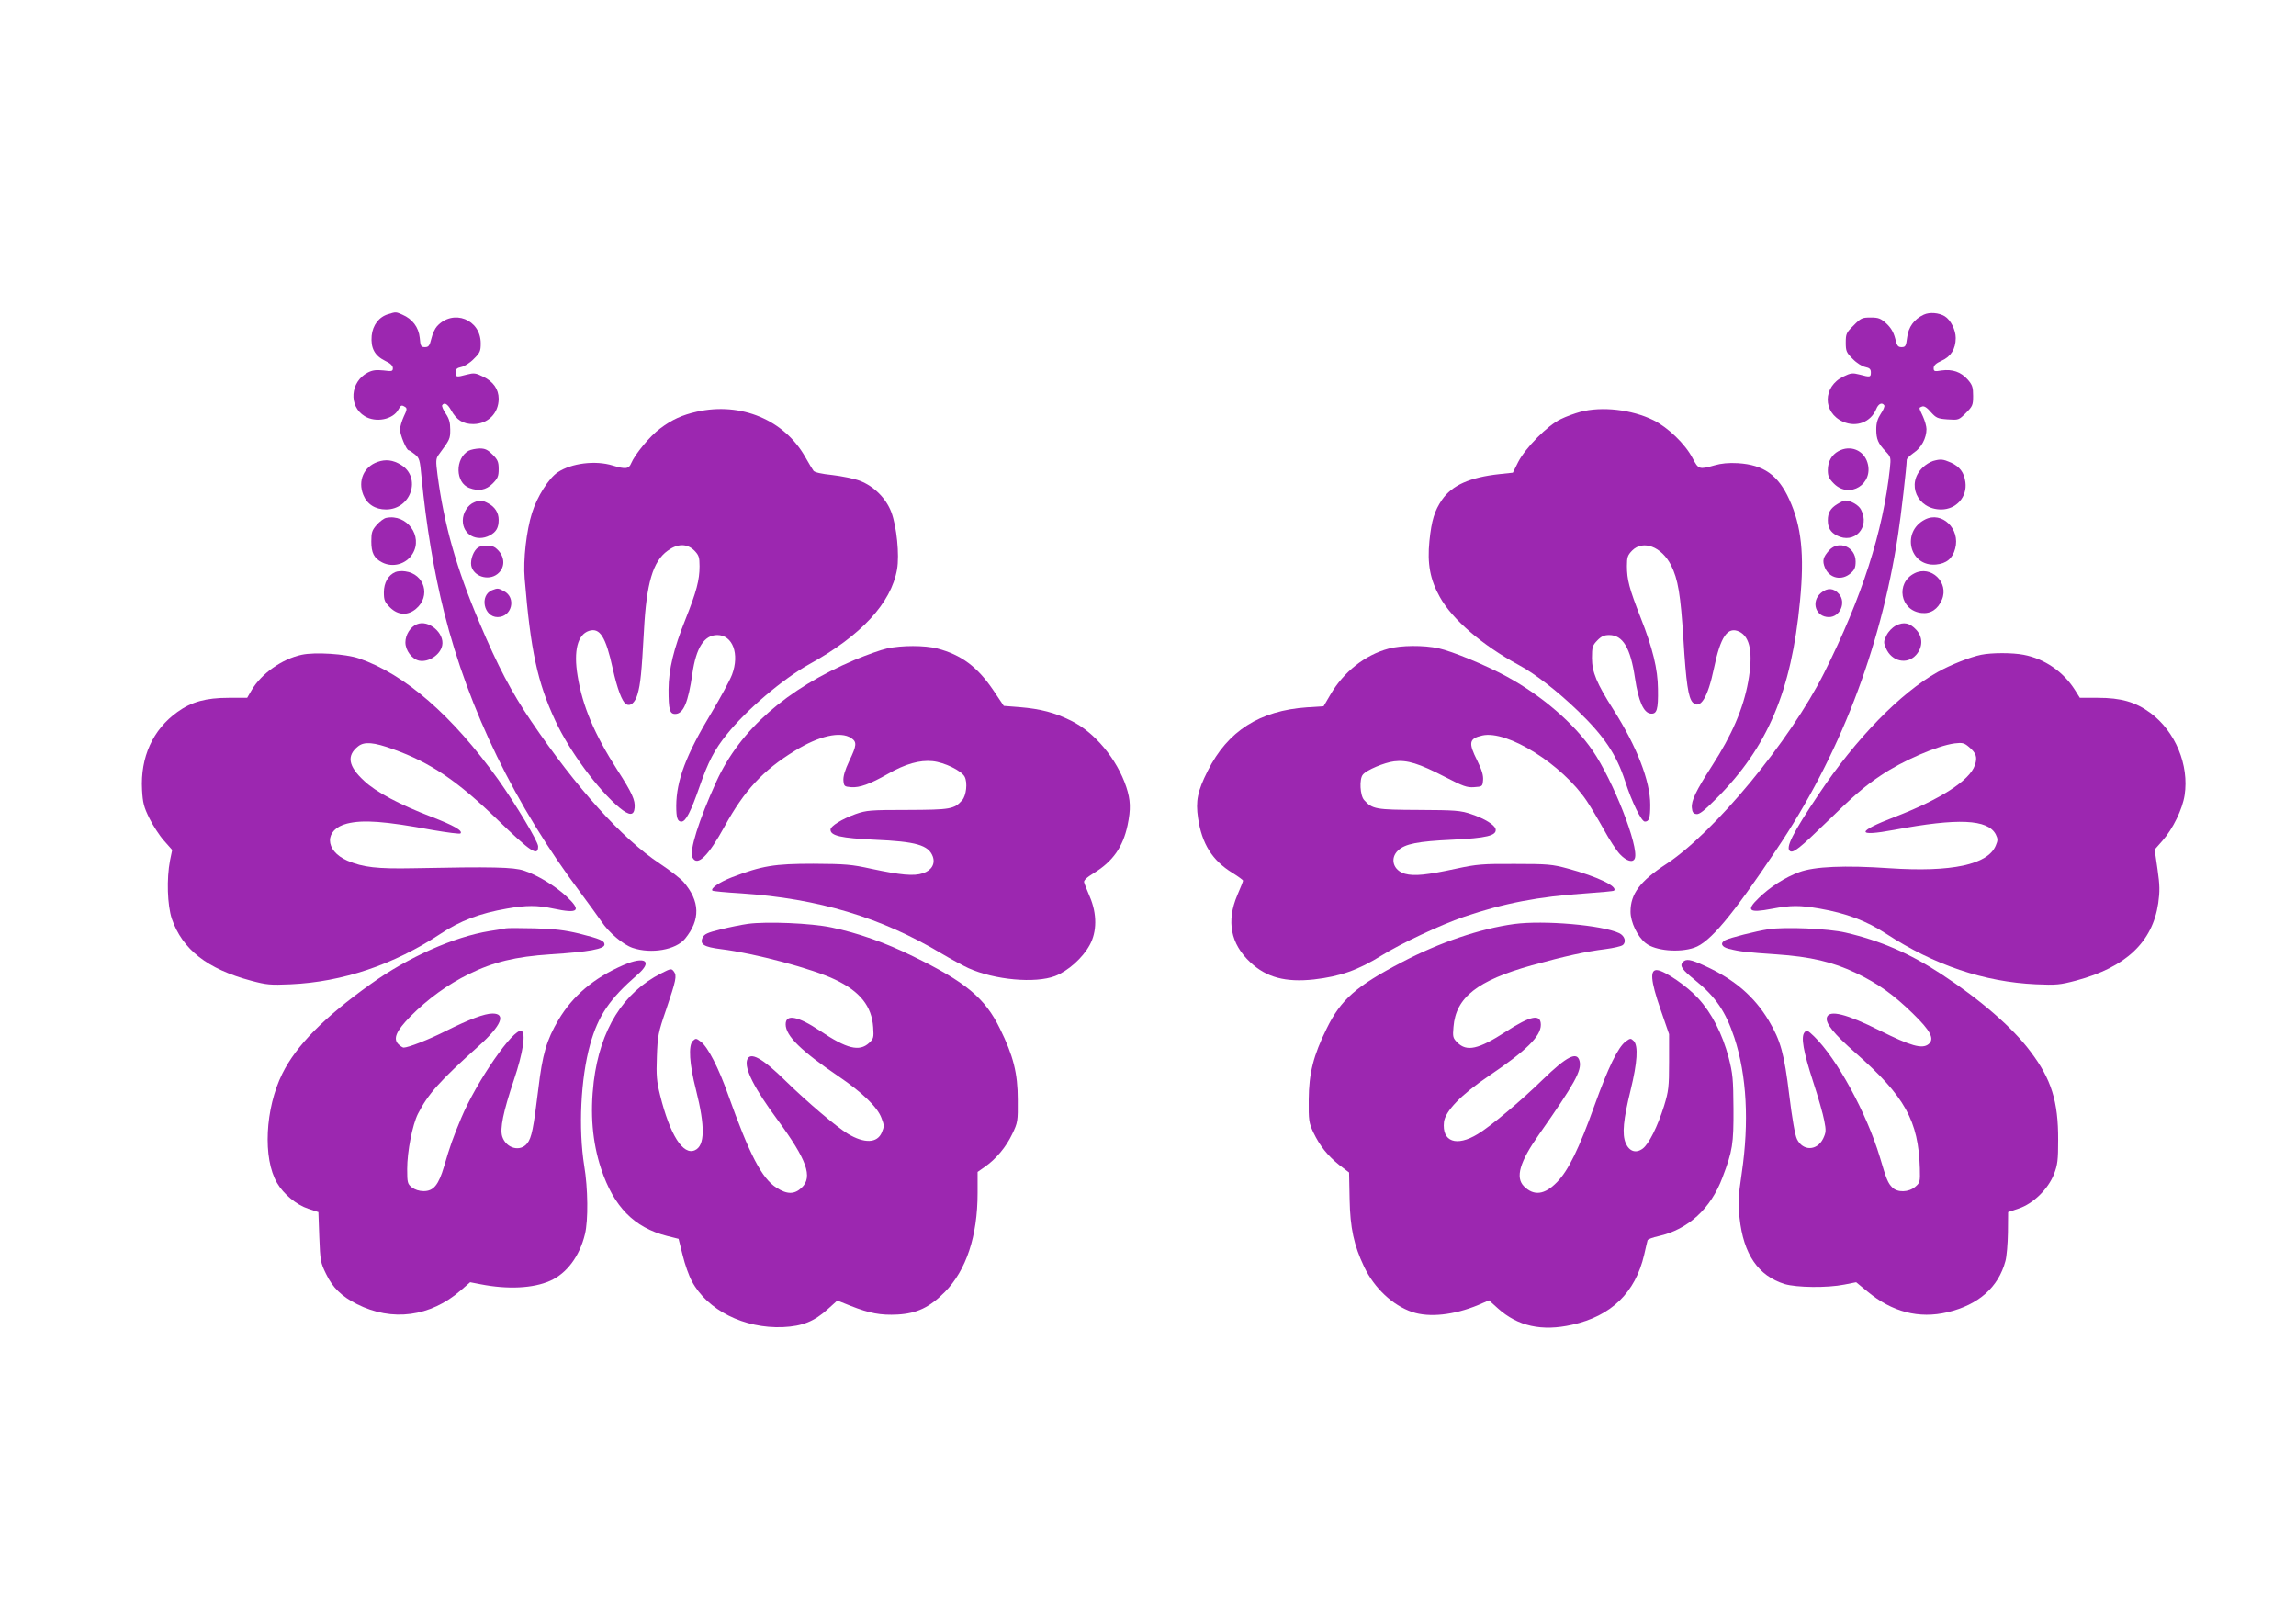 <?xml version="1.0" standalone="no"?>
<!DOCTYPE svg PUBLIC "-//W3C//DTD SVG 20010904//EN"
 "http://www.w3.org/TR/2001/REC-SVG-20010904/DTD/svg10.dtd">
<svg version="1.0" xmlns="http://www.w3.org/2000/svg"
 width="1280pt" height="904pt" viewBox="0 0 1280 904"
 preserveAspectRatio="xMidYMid meet">
<g transform="translate(0,904) scale(0.1,-0.1)"
fill="#9c27b0" stroke="none">
<path d="M2165 7289 c-52 -15 -87 -61 -93 -120 -6 -69 16 -111 74 -140 30 -14
44 -27 44 -41 0 -18 -5 -19 -52 -13 -41 4 -61 2 -88 -12 -98 -51 -108 -188
-17 -243 62 -38 158 -19 188 37 14 25 17 27 38 14 11 -7 10 -16 -8 -53 -11
-24 -21 -57 -21 -73 0 -29 36 -115 48 -115 4 0 19 -10 35 -23 25 -20 28 -30
37 -127 26 -269 69 -526 126 -754 137 -544 395 -1075 763 -1566 47 -63 98
-134 114 -157 42 -63 121 -129 174 -147 104 -35 241 -11 292 51 87 106 84 210
-9 317 -17 19 -76 65 -132 102 -210 139 -464 421 -717 794 -109 161 -185 304
-289 551 -128 302 -196 543 -233 822 -10 77 -9 90 5 110 65 88 66 90 66 142 0
39 -6 61 -25 89 -14 21 -23 42 -20 47 12 18 30 8 50 -28 30 -54 66 -77 123
-77 82 0 142 60 142 141 0 53 -30 96 -86 123 -42 21 -52 22 -91 12 -59 -16
-63 -15 -63 12 0 18 7 25 31 30 17 3 49 23 70 45 35 34 39 44 39 87 0 134
-154 194 -244 95 -11 -12 -25 -42 -31 -68 -10 -41 -16 -48 -36 -48 -22 0 -25
5 -29 52 -6 59 -41 105 -97 129 -36 16 -36 16 -78 3z"/>
<path d="M10725 7286 c-54 -25 -86 -69 -93 -128 -6 -47 -9 -53 -31 -53 -20 0
-26 7 -36 50 -9 34 -24 59 -49 82 -31 28 -43 33 -87 33 -48 0 -55 -3 -95 -44
-41 -40 -44 -47 -44 -96 0 -48 4 -56 39 -91 21 -22 53 -42 70 -45 24 -5 31
-12 31 -30 0 -27 -4 -28 -63 -12 -39 10 -49 9 -90 -11 -116 -56 -117 -201 -2
-252 75 -33 155 -2 185 71 12 30 33 39 45 20 3 -5 -6 -27 -20 -47 -18 -28 -25
-51 -25 -86 0 -55 10 -79 53 -124 29 -31 29 -34 23 -95 -38 -351 -155 -717
-367 -1140 -189 -377 -612 -889 -879 -1064 -147 -96 -200 -167 -200 -266 0
-59 39 -140 85 -176 53 -42 186 -54 270 -25 87 29 211 177 458 546 351 521
580 1116 678 1752 17 109 48 380 49 422 0 7 18 24 39 39 42 27 71 82 71 132 0
15 -9 47 -20 71 -24 52 -24 47 -4 55 11 4 27 -6 48 -31 30 -33 38 -37 94 -41
61 -4 62 -4 102 36 37 37 40 44 40 95 0 48 -4 61 -30 91 -38 43 -85 59 -145
51 -41 -7 -45 -5 -45 13 0 15 13 27 44 41 52 23 79 66 79 127 0 44 -28 101
-61 121 -33 20 -85 24 -117 9z"/>
<path d="M3885 6745 c-81 -18 -139 -44 -205 -94 -56 -41 -140 -143 -161 -193
-13 -32 -31 -35 -103 -13 -97 30 -231 13 -307 -38 -49 -32 -115 -136 -143
-226 -31 -98 -50 -262 -41 -366 33 -401 71 -579 171 -793 79 -170 239 -386
358 -485 55 -45 80 -45 84 0 4 42 -14 83 -96 210 -129 201 -195 358 -222 526
-23 139 0 229 63 250 61 20 94 -32 133 -210 25 -113 52 -184 74 -198 24 -15
50 7 64 54 17 58 23 121 36 356 14 265 50 386 132 445 56 41 108 41 149 1 25
-26 29 -37 29 -88 0 -76 -17 -141 -78 -294 -67 -167 -94 -280 -95 -393 0 -111
6 -136 37 -136 46 0 73 65 96 225 21 145 66 215 139 215 86 0 125 -106 82
-221 -12 -31 -63 -126 -114 -211 -143 -237 -196 -379 -197 -520 0 -68 7 -88
29 -88 24 0 52 54 101 195 48 138 83 206 151 290 109 137 314 311 462 393 288
159 455 340 488 528 14 81 -2 239 -32 319 -29 77 -97 145 -176 175 -32 12
-101 26 -153 32 -60 6 -99 15 -105 24 -5 7 -26 41 -45 75 -117 208 -358 309
-605 254z"/>
<path d="M8810 6744 c-30 -8 -80 -26 -110 -41 -73 -35 -195 -159 -236 -238
l-30 -60 -75 -8 c-165 -18 -264 -62 -320 -143 -42 -62 -58 -114 -70 -229 -13
-128 4 -217 58 -313 69 -125 237 -269 438 -378 92 -49 218 -147 333 -258 145
-140 214 -243 262 -391 38 -118 91 -225 110 -225 24 0 30 20 30 94 0 132 -75
325 -206 531 -93 146 -119 209 -119 287 0 60 3 70 29 97 23 24 39 31 67 31 76
0 119 -71 144 -241 19 -127 48 -193 87 -197 35 -4 43 22 41 138 -1 110 -29
226 -97 398 -63 161 -76 211 -76 287 0 49 4 60 29 86 61 61 164 22 217 -82 39
-78 53 -162 69 -414 15 -243 27 -325 52 -351 42 -41 84 27 118 190 37 178 76
235 141 205 62 -30 78 -122 50 -279 -27 -149 -90 -296 -201 -468 -90 -140
-117 -196 -113 -235 2 -24 8 -33 25 -35 17 -3 44 19 110 85 288 288 420 600
468 1103 25 259 8 418 -60 566 -62 136 -143 193 -286 202 -52 3 -93 -1 -131
-12 -85 -24 -89 -23 -122 40 -41 79 -138 172 -219 212 -120 59 -287 78 -407
46z"/>
<path d="M2612 6527 c-76 -43 -74 -178 4 -207 52 -20 94 -12 130 24 29 29 34
41 34 81 0 40 -5 52 -34 81 -27 27 -42 34 -72 34 -22 -1 -49 -6 -62 -13z"/>
<path d="M10249 6525 c-38 -21 -59 -58 -59 -106 0 -33 6 -47 34 -75 87 -87
223 -2 187 117 -21 70 -96 100 -162 64z"/>
<path d="M2105 6465 c-77 -27 -111 -105 -80 -183 21 -53 67 -82 127 -82 140 0
199 179 83 249 -44 27 -85 32 -130 16z"/>
<path d="M10776 6470 c-16 -5 -42 -21 -57 -36 -94 -90 -31 -234 103 -234 84 0
146 70 135 152 -7 54 -31 86 -80 109 -46 20 -58 21 -101 9z"/>
<path d="M2644 6240 c-36 -14 -64 -59 -64 -102 0 -78 77 -121 150 -83 36 19
50 43 50 87 0 40 -21 73 -60 93 -32 17 -45 18 -76 5z"/>
<path d="M10243 6230 c-38 -23 -53 -48 -53 -90 0 -42 15 -67 50 -85 98 -51
187 45 135 144 -13 26 -58 51 -89 51 -6 0 -25 -9 -43 -20z"/>
<path d="M2153 6153 c-12 -2 -36 -20 -53 -39 -26 -30 -30 -42 -30 -92 0 -64
15 -94 60 -117 60 -31 135 -10 170 48 60 98 -32 224 -147 200z"/>
<path d="M10732 6144 c-134 -68 -87 -264 61 -251 58 5 93 34 107 89 30 110
-74 210 -168 162z"/>
<path d="M2667 5989 c-26 -15 -46 -68 -40 -102 12 -60 95 -87 146 -47 48 38
43 105 -12 147 -20 15 -70 16 -94 2z"/>
<path d="M10198 5973 c-35 -39 -40 -59 -24 -98 25 -59 93 -74 143 -31 22 19
28 32 28 66 0 81 -93 121 -147 63z"/>
<path d="M2204 5851 c-40 -17 -64 -60 -64 -113 0 -43 4 -54 34 -84 44 -44 99
-47 145 -8 84 70 48 195 -60 209 -19 3 -44 1 -55 -4z"/>
<path d="M10673 5844 c-107 -54 -80 -208 39 -221 51 -6 92 21 114 74 41 96
-61 194 -153 147z"/>
<path d="M2743 5750 c-71 -29 -46 -150 31 -150 80 0 106 109 35 145 -32 17
-35 17 -66 5z"/>
<path d="M10152 5735 c-58 -49 -30 -135 44 -135 62 0 97 81 57 128 -30 35 -65
37 -101 7z"/>
<path d="M2324 5560 c-36 -14 -64 -59 -64 -101 0 -45 37 -94 77 -102 52 -10
117 32 128 84 15 69 -76 147 -141 119z"/>
<path d="M10570 5553 c-21 -11 -42 -33 -53 -55 -16 -33 -17 -40 -3 -71 31 -75
118 -94 168 -38 38 43 39 99 1 140 -36 39 -69 46 -113 24z"/>
<path d="M4945 5425 c-33 -7 -114 -36 -181 -64 -379 -161 -638 -389 -770 -677
-99 -218 -153 -389 -133 -425 27 -51 88 9 179 175 110 200 214 312 390 420
135 84 255 111 315 72 33 -22 32 -40 -11 -129 -24 -51 -34 -86 -32 -109 3 -31
6 -33 42 -36 48 -4 106 17 206 74 98 56 177 78 249 71 67 -7 161 -53 179 -87
17 -33 9 -105 -14 -131 -45 -50 -65 -53 -304 -54 -209 0 -230 -2 -290 -23 -77
-28 -140 -67 -140 -87 0 -34 59 -47 244 -56 234 -10 302 -30 326 -93 15 -41
-6 -78 -55 -94 -50 -17 -124 -10 -288 25 -109 24 -143 27 -322 28 -219 0 -286
-11 -456 -76 -69 -27 -120 -62 -107 -74 2 -3 74 -10 159 -15 432 -29 781 -134
1119 -336 52 -31 119 -67 149 -81 147 -66 372 -86 483 -44 72 28 154 101 193
173 41 74 41 174 1 268 -15 36 -30 72 -32 81 -4 10 13 27 54 52 106 65 162
145 188 266 19 91 17 141 -7 214 -52 156 -177 306 -309 370 -91 45 -168 65
-285 75 l-89 7 -59 88 c-88 130 -178 197 -312 232 -71 18 -198 18 -280 0z"/>
<path d="M7741 5424 c-131 -35 -250 -129 -324 -256 l-38 -65 -92 -6 c-264 -18
-443 -132 -554 -354 -57 -113 -68 -168 -54 -263 21 -143 79 -237 192 -306 32
-20 59 -40 59 -43 0 -4 -14 -40 -32 -81 -62 -146 -37 -272 72 -374 90 -85 197
-113 355 -96 147 17 246 52 378 134 108 67 327 170 458 215 223 76 416 113
683 131 82 6 152 12 154 15 23 23 -94 79 -257 123 -88 24 -113 26 -296 26
-181 1 -212 -2 -325 -26 -166 -36 -236 -43 -287 -29 -66 18 -86 86 -39 130 39
37 110 51 302 60 191 9 249 23 242 59 -5 24 -62 59 -137 84 -60 20 -87 22
-291 23 -240 1 -259 4 -305 55 -23 25 -28 118 -7 142 21 26 119 67 174 74 73
9 139 -12 284 -87 101 -52 122 -60 162 -57 46 3 47 4 50 40 2 26 -7 56 -32
107 -51 101 -47 124 28 141 139 31 445 -161 582 -365 22 -33 65 -105 95 -159
30 -55 70 -117 90 -138 37 -39 73 -49 83 -23 24 64 -121 435 -236 602 -104
151 -280 303 -477 411 -120 65 -304 141 -381 158 -83 18 -210 17 -279 -2z"/>
<path d="M1682 5390 c-109 -23 -225 -105 -279 -197 l-25 -43 -103 0 c-126 0
-207 -22 -286 -79 -137 -98 -207 -252 -197 -434 4 -73 10 -96 41 -159 20 -40
56 -96 81 -124 l46 -52 -12 -58 c-20 -104 -15 -250 10 -326 59 -171 198 -280
442 -345 86 -23 107 -25 220 -20 289 13 575 109 835 281 110 73 220 115 371
141 108 19 170 19 259 0 141 -30 159 -13 73 68 -62 58 -162 119 -238 144 -58
19 -173 22 -615 13 -203 -4 -281 5 -368 42 -129 56 -130 175 -2 207 89 22 208
14 477 -36 82 -14 151 -23 155 -19 15 15 -38 45 -160 92 -180 69 -310 138
-377 201 -89 82 -99 141 -33 193 34 27 87 23 196 -17 207 -74 357 -176 579
-391 188 -182 228 -209 228 -150 0 27 -123 232 -223 373 -256 357 -520 587
-777 675 -73 25 -244 36 -318 20z"/>
<path d="M11045 5390 c-60 -12 -171 -56 -242 -96 -207 -115 -458 -373 -662
-679 -149 -222 -189 -303 -161 -320 18 -11 55 18 200 159 156 152 211 200 305
263 123 83 315 166 412 179 43 5 53 3 80 -20 40 -34 48 -57 33 -101 -28 -85
-192 -191 -447 -289 -216 -83 -217 -112 -2 -72 355 67 521 59 565 -25 12 -25
13 -33 0 -63 -44 -106 -246 -149 -592 -126 -249 17 -419 10 -504 -22 -77 -28
-163 -83 -225 -144 -74 -71 -56 -85 74 -60 106 20 154 20 265 1 149 -26 261
-68 371 -140 268 -175 547 -269 835 -282 114 -5 134 -3 225 21 276 74 425 214
457 431 9 66 9 99 -4 189 l-16 110 44 50 c58 66 111 175 123 253 26 169 -52
356 -191 459 -83 61 -164 84 -292 84 l-101 0 -27 43 c-65 103 -170 175 -287
197 -62 12 -177 12 -236 0z"/>
<path d="M4170 3890 c-36 -5 -105 -19 -153 -31 -73 -18 -91 -26 -100 -46 -17
-37 7 -52 103 -64 186 -23 510 -109 636 -170 139 -66 204 -148 212 -266 4 -57
2 -64 -23 -87 -54 -50 -124 -33 -274 68 -123 82 -191 95 -191 36 0 -64 85
-148 296 -291 131 -89 216 -171 238 -231 16 -41 16 -48 2 -81 -25 -60 -97 -63
-190 -7 -65 40 -224 175 -346 294 -131 129 -199 166 -215 117 -15 -49 40 -158
170 -334 163 -222 198 -318 134 -378 -40 -38 -81 -38 -140 0 -82 52 -150 183
-270 519 -52 147 -113 267 -152 295 -26 20 -28 20 -45 4 -25 -26 -19 -128 18
-272 52 -206 50 -312 -6 -337 -66 -30 -139 85 -194 307 -19 76 -22 109 -18
215 4 116 8 135 51 260 57 168 61 190 44 214 -14 18 -16 18 -71 -10 -212 -107
-340 -313 -376 -604 -21 -178 -8 -336 41 -485 71 -213 184 -328 368 -375 l64
-16 23 -92 c12 -50 35 -115 51 -144 86 -162 292 -265 508 -256 108 5 174 31
252 102 l51 46 75 -30 c104 -41 167 -53 261 -48 108 6 178 40 263 125 120 122
183 312 183 553 l0 117 40 28 c63 44 119 111 153 183 31 64 32 72 31 192 0
147 -25 245 -99 395 -83 171 -191 261 -487 405 -154 76 -305 129 -453 160
-114 24 -361 34 -465 20z"/>
<path d="M8441 3889 c-189 -26 -415 -102 -626 -213 -254 -133 -340 -208 -419
-370 -74 -150 -99 -249 -100 -396 -1 -116 1 -129 26 -183 36 -75 79 -129 145
-182 l54 -41 3 -150 c3 -160 24 -256 81 -376 56 -118 159 -215 268 -252 95
-32 233 -17 368 39 l60 26 50 -45 c110 -99 245 -129 413 -91 218 48 353 179
402 390 9 39 17 75 19 81 2 6 29 16 61 23 165 37 292 153 357 328 56 148 62
185 61 383 -1 166 -4 195 -27 285 -35 132 -95 249 -169 329 -61 68 -186 153
-228 158 -43 5 -39 -56 17 -218 l48 -139 0 -155 c0 -141 -3 -163 -28 -245 -36
-115 -85 -213 -119 -238 -38 -28 -75 -16 -95 31 -21 50 -13 131 28 297 37 152
43 245 17 272 -17 16 -19 16 -45 -3 -43 -32 -98 -146 -174 -357 -86 -240 -146
-363 -209 -427 -69 -71 -129 -78 -184 -23 -49 49 -24 136 84 289 199 284 239
356 226 409 -14 56 -71 27 -206 -104 -122 -119 -290 -260 -362 -303 -118 -72
-200 -43 -188 67 7 61 97 154 250 257 209 141 290 221 290 285 0 63 -56 52
-195 -38 -153 -99 -218 -113 -270 -61 -25 25 -27 32 -22 87 13 165 133 259
437 344 184 51 303 77 409 90 46 6 90 16 98 23 21 17 11 51 -20 66 -94 45
-420 73 -586 51z"/>
<path d="M2820 3865 c-8 -2 -49 -9 -90 -15 -199 -32 -455 -146 -664 -296 -259
-185 -414 -342 -492 -499 -96 -194 -110 -473 -29 -610 36 -62 107 -121 173
-143 l57 -19 5 -139 c5 -132 7 -143 38 -206 37 -77 87 -125 172 -168 196 -99
410 -71 579 77 l52 45 57 -11 c153 -30 294 -23 389 19 92 41 164 136 194 260
19 77 17 256 -4 381 -33 207 -20 487 33 677 45 160 108 253 263 388 89 76 44
107 -78 54 -165 -72 -282 -171 -362 -306 -66 -112 -89 -191 -112 -385 -27
-220 -37 -272 -62 -303 -39 -49 -117 -28 -139 38 -14 44 5 137 65 316 51 151
68 263 42 273 -44 17 -250 -281 -336 -486 -46 -110 -62 -155 -95 -268 -31
-105 -59 -139 -114 -139 -25 0 -49 8 -66 21 -24 19 -26 26 -26 102 0 98 29
246 60 308 56 110 122 184 341 380 124 112 152 179 75 179 -45 0 -132 -33
-262 -98 -93 -47 -208 -92 -234 -92 -5 0 -19 9 -29 19 -31 31 -12 74 66 154
97 98 210 180 327 237 138 68 260 97 454 110 218 14 302 30 302 55 0 21 -26
32 -142 61 -80 19 -136 26 -248 29 -80 2 -152 2 -160 0z"/>
<path d="M9859 3860 c-71 -11 -217 -48 -241 -61 -30 -16 -21 -38 20 -48 63
-16 102 -20 264 -31 191 -13 316 -42 447 -105 122 -59 205 -118 313 -223 102
-99 125 -144 89 -173 -35 -28 -99 -10 -273 77 -184 92 -280 116 -293 73 -10
-32 37 -91 160 -199 275 -242 350 -378 358 -643 2 -75 1 -80 -26 -103 -36 -31
-98 -33 -127 -4 -25 25 -33 44 -70 170 -74 246 -240 550 -367 673 -35 34 -41
36 -53 22 -21 -25 -7 -105 48 -275 28 -85 56 -183 62 -217 11 -55 10 -66 -6
-100 -34 -69 -113 -71 -146 -3 -11 22 -27 114 -43 245 -28 231 -48 304 -114
415 -80 134 -191 230 -355 305 -81 38 -107 42 -125 21 -18 -21 -4 -41 69 -100
115 -93 170 -174 219 -321 69 -210 83 -470 41 -755 -20 -135 -21 -167 -12
-250 22 -203 104 -322 251 -368 69 -20 237 -22 333 -3 l66 13 62 -51 c138
-115 288 -154 448 -116 172 41 283 139 322 285 7 25 13 96 14 159 l1 114 59
20 c81 27 164 108 197 192 20 52 23 78 23 190 1 215 -38 340 -155 494 -99 133
-282 291 -498 432 -174 114 -337 185 -531 230 -97 23 -341 33 -431 19z"/>
</g>
</svg>
